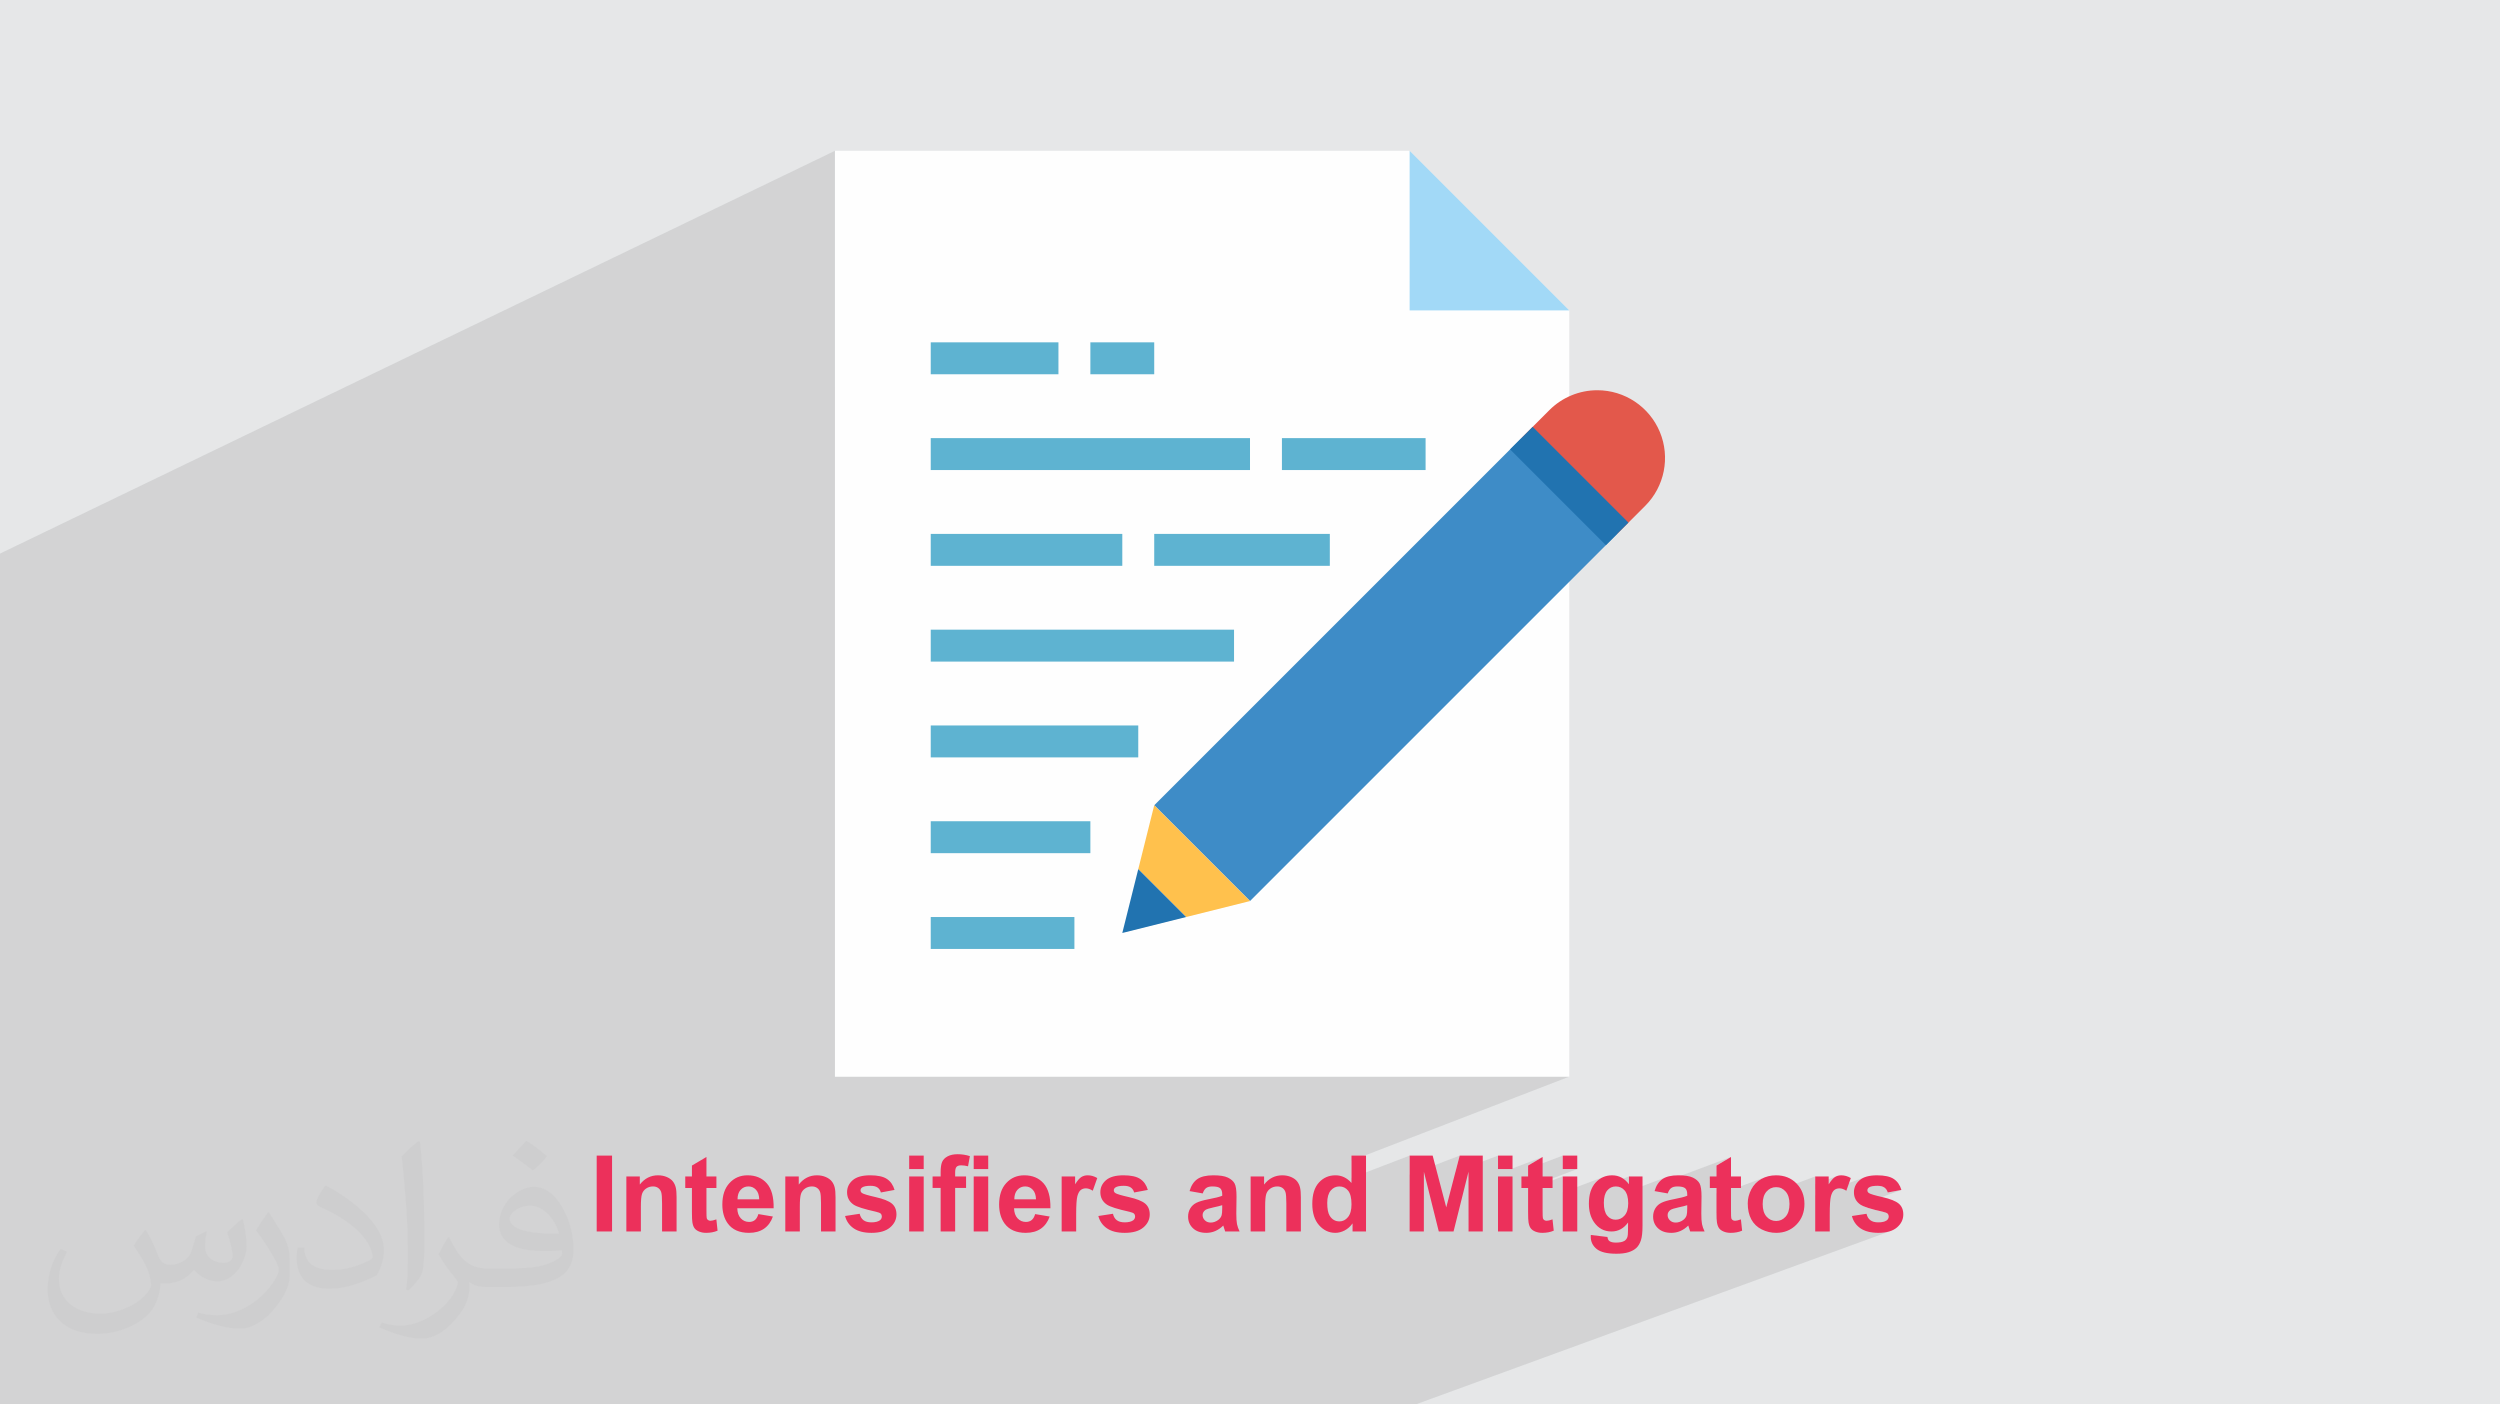 <?xml version="1.0" encoding="UTF-8"?>
<!DOCTYPE svg PUBLIC "-//W3C//DTD SVG 1.0//EN" "http://www.w3.org/TR/2001/REC-SVG-20010904/DTD/svg10.dtd">
<!-- Creator: CorelDRAW -->
<svg xmlns="http://www.w3.org/2000/svg" xml:space="preserve" width="94.192mm" height="52.917mm" version="1.0" style="shape-rendering:geometricPrecision; text-rendering:geometricPrecision; image-rendering:optimizeQuality; fill-rule:evenodd; clip-rule:evenodd"
viewBox="0 0 9404.92 5283.66"
 xmlns:xlink="http://www.w3.org/1999/xlink"
 xmlns:xodm="http://www.corel.com/coreldraw/odm/2003">
 <defs>
  <style type="text/css">
   <![CDATA[
    .fil3 {fill:#FEFEFE;fill-rule:nonzero}
    .fil4 {fill:#A2D9F7;fill-rule:nonzero}
    .fil8 {fill:#2173B0;fill-rule:nonzero}
    .fil7 {fill:#3E8CC7;fill-rule:nonzero}
    .fil5 {fill:#5EB3D1;fill-rule:nonzero}
    .fil6 {fill:#E3584B;fill-rule:nonzero}
    .fil10 {fill:#EC305B;fill-rule:nonzero}
    .fil9 {fill:#FFC14D;fill-rule:nonzero}
    .fil2 {fill:#373435;fill-opacity:0.031}
    .fil1 {fill:#2B2A29;fill-opacity:0.102}
    .fil0 {fill:#E6E7E8}
   ]]>
  </style>
 </defs>
 <g id="Layer_x0020_1">
  <polygon class="fil0" points="-0,0 9404.92,0 9404.92,5283.66 -0,5283.66 "/>
  <polygon class="fil1" points="2705.72,5283.66 2670.67,5283.66 2658.88,5283.66 2655.88,5283.66 2638.28,5283.66 2614.19,5283.66 2589.57,5283.66 2578.1,5283.66 2567.84,5283.66 2539.43,5283.66 2490.87,5283.66 2477.79,5283.66 2475.89,5283.66 2436.02,5283.66 2406.9,5283.66 2372.81,5283.66 2320.11,5283.66 2319.45,5283.66 2308.89,5283.66 2245.77,5283.66 2224.24,5283.66 2220.08,5283.66 2108.92,5283.66 2104.79,5283.66 2063.82,5283.66 2062.53,5283.66 2054.85,5283.66 2053.5,5283.66 2001.86,5283.66 2000.79,5283.66 1996.68,5283.66 1933.46,5283.66 1932.47,5283.66 1932.13,5283.66 1929.74,5283.66 1886.39,5283.66 1880.76,5283.66 1819.28,5283.66 1812.35,5283.66 1766.57,5283.66 1764.71,5283.66 1670.19,5283.66 1649.42,5283.66 1573.09,5283.66 1560.17,5283.66 1533.8,5283.66 1499.19,5283.66 1496.54,5283.66 1481.56,5283.66 1481.43,5283.66 1452.57,5283.66 1446.5,5283.66 1429.38,5283.66 1392.23,5283.66 1384.17,5283.66 1377.83,5283.66 1369.56,5283.66 1348.92,5283.66 1344.4,5283.66 1333.9,5283.66 1316.85,5283.66 1308.04,5283.66 1307.75,5283.66 1264.9,5283.66 1250.12,5283.66 1220.77,5283.66 1219.49,5283.66 1198.07,5283.66 1193.51,5283.66 1106.2,5283.66 1087.12,5283.66 1077.35,5283.66 1063.72,5283.66 1063.7,5283.66 1061.24,5283.66 996.3,5283.66 940.74,5283.66 932.37,5283.66 931.42,5283.66 922.12,5283.66 907.3,5283.66 869.42,5283.66 820.12,5283.66 792.49,5283.66 768.8,5283.66 739.78,5283.66 687.91,5283.66 675.59,5283.66 655.52,5283.66 639.74,5283.66 632.13,5283.66 587.49,5283.66 563.47,5283.66 484.85,5283.66 460.88,5283.66 424.35,5283.66 388.3,5283.66 369.09,5283.66 364.59,5283.66 336.56,5283.66 249.39,5283.66 120.75,5283.66 69.76,5283.66 69.72,5283.66 -0,5283.66 -0,5277.56 -0,5267.29 -0,5229.86 -0,5119.89 -0,5046.18 -0,4922.91 -0,4913.07 -0,4850.28 -0,4850.26 -0,4813.07 -0,4663.19 -0,4616.5 -0,4595.06 -0,4579.38 -0,4553.77 -0,4475.37 -0,4366.76 -0,4290.33 -0,4245.69 -0,4182.52 -0,4162.01 -0,4140.8 -0,4140.79 -0,4119.61 -0,4108 -0,4091.78 -0,4091.77 -0,4088.23 -0,4071.36 -0,4000.97 -0,3982.6 -0,3921.3 -0,3912.01 -0,3873.04 -0,3847.7 -0,3787.35 -0,3786.52 -0,3739.23 -0,3578.31 -0,3374.85 -0,3265.57 -0,3244.63 -0,3225.22 -0,3165.51 -0,3115.1 -0,3013.07 -0,2910.94 -0,2082.58 3141.09,567.24 3141.09,1454.91 3501.41,1287.88 3740.52,1287.88 5302.99,567.24 5903.52,1167.77 4702.47,1700.55 4702.47,1701.46 4822.57,1648.19 5363.05,1648.19 5363.05,1727.19 5911.54,1487.44 5900.17,1492.48 5889.06,1498.07 5878.22,1504.2 5867.68,1510.86 5857.45,1518.05 5847.56,1525.76 5838.02,1533.98 5828.87,1542.69 5821.76,1549.8 6009.02,1468.04 6009.03,1468.04 5821.75,1549.81 5765.86,1605.71 5723.37,1648.19 6083.68,2008.51 6024.11,2033.83 6041.22,2050.95 4788.7,2582.86 4342.18,3029.38 4702.49,3389.7 4702.45,3389.71 4702.47,3389.73 3141.09,4028.04 3141.09,4050.32 5903.52,4050.32 5084.26,4366.29 5084.26,4431.35 5302.98,4347.29 5302.98,4419.39 5491.29,4347.29 5475.41,4408.39 5635.45,4347.29 5635.45,4397.91 5683.76,4397.91 5803.21,4352.47 5748.61,4384.76 5748.61,4396.81 5878.96,4347.29 5878.96,4397.91 5933.58,4397.91 5745.02,4469.27 5748.61,4469.27 5748.61,4475.13 5878.96,4425.82 5878.96,4485.45 6030.51,4428.3 6022.91,4432.16 6015.69,4436.87 6008.86,4442.44 6002.41,4448.87 5996.54,4456.11 5991.46,4464.11 5987.16,4472.88 5984.59,4479.82 6128.04,4425.82 6128.04,4455.12 6096.54,4466.96 6097.1,4467.18 6101.16,4469.36 6105.01,4472.04 6108.63,4475.19 6112.04,4478.84 6115.14,4482.98 6116.46,4485.28 6271.42,4427.12 6264.76,4429.62 6258.71,4432.58 6253.29,4435.98 6248.37,4439.87 6243.83,4444.24 6239.65,4449.11 6235.86,4454.48 6234.71,4456.44 6511.94,4352.47 6457.33,4384.76 6457.33,4425.82 6432.22,4435.22 6432.22,4469.27 6457.33,4469.27 6457.33,4489.62 6511.94,4469.27 6531.06,4469.27 6639.09,4429.02 6632.67,4431.76 6626.43,4434.92 6620.45,4438.47 6614.82,4442.39 6609.53,4446.7 6604.6,4451.38 6600.02,4456.43 6595.77,4461.88 6591.89,4467.71 6588.36,4473.92 6585.2,4480.33 6582.47,4486.79 6580.17,4493.31 6578.28,4499.88 6577.96,4501.33 6666.61,4468.39 6671.43,4467.1 6676.46,4466.34 6681.7,4466.08 6686.93,4466.34 6691.95,4467.1 6696.74,4468.39 6701.33,4470.17 6704.63,4471.92 6828.8,4425.82 6828.8,4454.48 6911.2,4423.93 6908.36,4425.04 6905.62,4426.36 6902.96,4427.88 6900.3,4429.72 6897.56,4432.02 6894.74,4434.76 6891.85,4437.95 6888.86,4441.59 6885.8,4445.67 6882.66,4450.2 6879.43,4455.19 6828.8,4473.94 6828.8,4497.4 7014.84,4428.6 7007.71,4431.75 7001.31,4435.47 6995.64,4439.77 6990.66,4444.48 6986.34,4449.47 6982.69,4454.73 6979.69,4460.26 6977.37,4466.06 6975.7,4472.12 6974.7,4478.47 6974.37,4485.08 6974.48,4487.27 7036.75,4464.29 7040.06,4463.25 7043.77,4462.4 7047.85,4461.75 7052.32,4461.28 7057.18,4460.99 7062.41,4460.9 7066.59,4461 7070.54,4461.3 7074.22,4461.8 7077.65,4462.5 7080.85,4463.4 7083.79,4464.51 7086.47,4465.82 7088.92,4467.34 7091.14,4469.04 7093.19,4470.94 7095.05,4473.01 7096.73,4475.25 7098.21,4477.68 7099.52,4480.29 7100.63,4483.06 7101.55,4486.02 7152.97,4476.44 7000.41,4532.57 7004.16,4534.77 7010.86,4537.91 7019.08,4541.14 7028.82,4544.43 7040.07,4547.81 7052.84,4551.27 7067.13,4554.81 7082.95,4558.44 7086.32,4559.27 7089.4,4560.13 7092.15,4561 7094.6,4561.91 7096.73,4562.83 7098.53,4563.76 7100.03,4564.71 7101.21,4565.68 7102.13,4566.74 7102.92,4567.85 7103.6,4569.05 7104.14,4570.3 7104.57,4571.63 7104.88,4573.01 7105.07,4574.46 7105.13,4575.97 7105.02,4578.21 7104.68,4580.34 7104.12,4582.34 7103.34,4584.24 7102.33,4586.02 7101.1,4587.68 7099.64,4589.23 7097.96,4590.66 7095.11,4592.48 7091.93,4594.06 7088.43,4595.4 7006.58,4625.36 7012.48,4628.28 7020.03,4631.22 7028.13,4633.62 7036.78,4635.49 7045.97,4636.83 7055.71,4637.63 7066,4637.9 7077.31,4637.58 7087.89,4636.62 7097.75,4635.01 7106.91,4632.78 7115.35,4629.89 5324.95,5283.66 5208.06,5283.66 5108.6,5283.66 5055.89,5283.66 5036.16,5283.66 4958.79,5283.66 4947.88,5283.66 4934.48,5283.66 4819.2,5283.66 4816.06,5283.66 4783.03,5283.66 4768.31,5283.66 4714.35,5283.66 4702.79,5283.66 4654.25,5283.66 4642.08,5283.66 4601.94,5283.66 4591.85,5283.66 4581.64,5283.66 4562,5283.66 4536.95,5283.66 4518.07,5283.66 4472.6,5283.66 4469.94,5283.66 4456.67,5283.66 4362.78,5283.66 4345.21,5283.66 4335.13,5283.66 4329.54,5283.66 4326.92,5283.66 4318.82,5283.66 4289.12,5283.66 4275.19,5283.66 4274.69,5283.66 4250.66,5283.66 4244.05,5283.66 4243.91,5283.66 4224.61,5283.66 4217.52,5283.66 4191.96,5283.66 4163.53,5283.66 4151.19,5283.66 4139.56,5283.66 4139.26,5283.66 4109.16,5283.66 4099.11,5283.66 4081.4,5283.66 4058.97,5283.66 4028.98,5283.66 3989.38,5283.66 3956.97,5283.66 3923.63,5283.66 3904.26,5283.66 3889.5,5283.66 3849.24,5283.66 3848.87,5283.66 3797.32,5283.66 3762.42,5283.66 3742.82,5283.66 3689.22,5283.66 3684.77,5283.66 3648.93,5283.66 3634.97,5283.66 3611.51,5283.66 3596.68,5283.66 3593.26,5283.66 3583.42,5283.66 3572.65,5283.66 3541.21,5283.66 3487.1,5283.66 3485.43,5283.66 3463.12,5283.66 3425.05,5283.66 3414.22,5283.66 3384.02,5283.66 3379.09,5283.66 3376.2,5283.66 3361.19,5283.66 3355.17,5283.66 3339.36,5283.66 3309.14,5283.66 3299.26,5283.66 3239.96,5283.66 3228.56,5283.66 3188.51,5283.66 3182.77,5283.66 3135.82,5283.66 3068.54,5283.66 3058.88,5283.66 3045.75,5283.66 3006.17,5283.66 2966.1,5283.66 2913.81,5283.66 2913.77,5283.66 2894.96,5283.66 2873.85,5283.66 2866.77,5283.66 2850.81,5283.66 2785.03,5283.66 2768.75,5283.66 "/>
  <path class="fil2" d="M548.54 4627.69c17.95,27.21 29.6,53.36 40.96,82.43 8.45,16.91 12.93,48.09 52.57,48.09 11.61,0 28.28,-3.42 43.06,-11.61 16.63,-8.73 29.32,-21.94 35.94,-42l15.85 -53.36 38.57 -19.02 2.64 2.64c-5.27,20.09 -6.59,39.36 -6.59,54.43 0,44.63 38.57,61.56 69.22,61.56 17.95,0 34.09,-8.73 34.09,-25.11 0,-21.13 -8.98,-57.06 -20.62,-89.29 17.95,-17.95 35.94,-35.94 56.53,-50.47l3.17 1.6c8.98,38.04 14,75.56 14,100.66 0,24.57 -10.83,51.79 -19.81,69.49 -18.49,34.87 -51.25,62.62 -90.87,62.62 -30.1,0 -63.65,-15.07 -86.66,-43.06l-1.32 0c-21.66,26.96 -55.22,51.25 -108.86,51.25l-16.63 0c-2.64,35.41 -10.29,60.49 -21.94,82.95 -31.95,62.34 -126.81,106.47 -216.1,106.47 -124.17,0 -186.51,-71.59 -186.51,-166.96 0,-58.91 19.27,-113.6 48.88,-152.42l24.29 10.04c-18.49,35.41 -30.91,68.68 -30.91,101.45 0,89.29 72.66,131.83 156.4,131.83 77.68,0 173.83,-49.41 191.28,-106.72 -6.59,-62.62 -30.1,-91.93 -66.04,-148.99 10.83,-19.02 24.83,-38.04 42.28,-58.38l3.17 0 0 0 0 0 -0.02 -0.09zm1432.13 -336.04c26.15,16.39 51.79,35.66 76.87,57.85 -14,19.81 -31.45,37.79 -53.11,53.64 -25.11,-20.34 -50.19,-37.79 -75.84,-56.27 17.42,-19.55 34.62,-38.29 52.04,-55.22l0 0 0 0 0 0 0 0 0 0 0.03 0zm13.47 244.11c-42.28,0 -76.87,27.75 -76.87,48.34 0,44.13 84.53,57.85 185.72,57.31 -12.68,-51.79 -57.06,-105.68 -108.86,-105.68l0.01 0.03zm-94.86 236.19c54.96,0 103.04,-1.6 139.74,-10.83 40.96,-10.29 75.56,-30.91 75.56,-45.17 0,-3.7 0,-8.19 -1.32,-11.89 -22.98,2.11 -49.41,2.11 -72.38,2.11 -74.49,0 -131.55,-16.91 -154.02,-58.66 -5.55,-11.61 -9.51,-24.57 -9.51,-39.36 0,-40.43 17.42,-79.79 48.09,-107 25.61,-22.45 53.89,-36.44 82.67,-36.44 52.04,0 93.51,41.75 122.57,107.54 15.85,35.94 26.68,77.4 26.68,129.72 0,34.87 -9.51,64.19 -31.17,85.85 -40.43,39.11 -114.92,53.89 -229.04,53.89l-51.79 0 0 0 -13.47 0c-28.28,0 -48.62,-5.02 -64.72,-17.42l-2.64 0c0.79,6.59 1.32,12.93 1.32,19.02 0,25.61 -8.45,58.38 -25.61,84.53 -50.72,75.3 -105.68,108.04 -153.24,108.04 -48.09,0 -107,-18.49 -160.11,-42.54l9.51 -18.49c17.17,7.13 40.96,11.89 73.7,11.89 85.85,0 198.66,-82.43 212.66,-163 -3.17,-6.59 -8.98,-15.32 -17.17,-24.57 -25.11,-29.85 -40.96,-54.68 -55.75,-80.83 12.68,-25.11 24.29,-45.17 35.13,-63.4l4.49 -0.53c36.72,74.77 69.99,117.55 144.23,117.55l11.61 0 0 0 53.89 0 0 0 0 0 0 0 0 0 0 0 0.09 0.01zm-371.98 79c6.34,-34.34 6.87,-72.91 6.87,-108.86l0 -53.36c0,-99.6 -12.68,-244.36 -22.98,-338.68 17.95,-19.27 43.06,-42 62.87,-57.31l5.81 1.6c13.47,118.62 16.63,256 16.63,383.06 0,33.3 -1.32,65.79 -4.49,89.55 -1.85,30.1 -19.27,52.83 -56.53,87.7l-8.19 -3.7zm-382.8 -157.19c1.85,46.77 24.83,83.49 105.15,83.49 49.93,0 92.19,-12.93 138.96,-35.13 8.45,-3.7 12.93,-8.73 12.93,-12.93 0,-29.32 -22.45,-68.15 -60.23,-103.55 -36.72,-33.3 -85.34,-62.62 -130.76,-82.18 -15.6,-6.59 -20.62,-13.47 -20.62,-20.09 0,-13.47 17.95,-41.75 32.77,-62.09l5.02 -0.53c52.04,27.21 110.17,67.64 153.24,112.53 39.11,41.47 63.4,83.49 63.4,129.19 0,33.81 -10.29,65.51 -26.96,95.11 -57.06,28.79 -117.83,50.72 -178.06,50.72 -73.17,0 -123.1,-34.34 -123.1,-114.92 0,-8.73 0,-22.19 3.17,-39.64l25.11 0 0 0 0 0 0 0 0 0 0 0 -0.02 0zm-132.37 -132.9l45.45 73.45c16.63,27.21 32.23,56.81 32.23,103.55l0 59.7c0,48.34 -30.91,100.13 -80.83,151.38 -39.11,34.62 -73.7,49.41 -105.68,49.41 -47.55,0 -101.98,-14.79 -164.85,-41.75l7.13 -18.49c19.81,5.27 42.79,9.77 71.06,9.77 90.36,-0.53 182.8,-66.57 225.08,-147.15 5.02,-9.26 6.87,-17.95 6.87,-24.04 0,-9.26 -5.02,-19.55 -8.98,-28.79 -22.98,-43.31 -48.62,-82.95 -76.87,-119.68 14.79,-23.25 29.6,-45.7 45.7,-67.9l3.7 0.53 0 0 0 0 0 0 0 0 0 0 -0.02 0.01z"/>
  <g id="_2033935267920">
   <g>
    <path class="fil3" d="M5903.52 4050.32l-2762.43 0 0 -3483.08 2161.9 0 600.53 600.53 0 2882.55zm0 0z"/>
    <path class="fil4" d="M5302.99 1167.77l0 -600.53 600.53 600.53 -600.53 0zm0 0z"/>
    <path class="fil5" d="M3501.41 2729.15l780.69 0 0 120.11 -780.69 0 0 -120.11zm0 0z"/>
    <path class="fil5" d="M3501.41 3449.79l540.47 0 0 120.1 -540.47 0 0 -120.1zm0 0z"/>
    <path class="fil5" d="M3501.41 3089.46l600.53 0 0 120.11 -600.53 0 0 -120.11zm0 0z"/>
    <path class="fil5" d="M3501.41 2008.51l720.64 0 0 120.11 -720.64 0 0 -120.11zm0 0z"/>
    <path class="fil5" d="M4342.15 2008.51l660.59 0 0 120.11 -660.59 0 0 -120.11zm0 0z"/>
    <path class="fil5" d="M3501.41 2368.83l1141 0 0 120.1 -1141 0.01 0 -120.11zm0 0z"/>
    <path class="fil5" d="M3501.41 1648.19l1201.06 0 0 120.11 -1201.06 0 0 -120.11zm0 0z"/>
    <path class="fil5" d="M4822.57 1648.19l540.48 0 0 120.11 -540.48 0 0 -120.11zm0 0z"/>
    <path class="fil5" d="M3501.41 1287.88l480.42 0 0 120.1 -480.42 0.01 0 -120.11zm0 0z"/>
    <path class="fil5" d="M4101.94 1287.88l240.21 0 0 120.1 -240.21 0.01 0 -120.11zm0 0z"/>
    <path class="fil6" d="M6009.03 1468.04c-67.57,0 -132.37,26.86 -180.17,74.66l-105.5 105.5 360.31 360.31 105.51 -105.5c72.86,-72.9 94.65,-182.47 55.24,-277.68 -39.44,-95.19 -132.33,-157.29 -235.4,-157.29l0.01 0zm0 0z"/>
    <path class="fil7" d="M4342.18 3029.38l1381.22 -1381.22 360.31 360.31 -1381.22 1381.22 -360.31 -360.31zm0 0z"/>
    <path class="fil8" d="M5680.91 1690.63l84.95 -84.92 360.28 360.28 -84.92 84.95 -360.31 -360.31zm0 0z"/>
    <path class="fil9" d="M4702.47 3389.73l-360.32 -360.31 -60.05 240.22 180.16 180.16 240.22 -60.06zm0 0z"/>
    <path class="fil8" d="M4462.25 3449.79l-180.16 -180.17 -60.05 240.22 240.21 -60.05zm0 0z"/>
   </g>
   <path class="fil10" d="M2244.76 4632.72l0 -285.43 57.8 0 0 285.43 -57.8 0zm300.51 0l-54.61 0 0 -105.44c0,-22.33 -1.2,-36.74 -3.52,-43.25 -2.39,-6.58 -6.18,-11.63 -11.49,-15.28 -5.31,-3.66 -11.69,-5.45 -19.14,-5.45 -9.57,0 -18.13,2.59 -25.7,7.77 -7.65,5.19 -12.83,12.1 -15.62,20.6 -2.86,8.58 -4.25,24.38 -4.25,47.5l0 93.56 -54.62 0 0 -206.9 50.63 0 0 30.36c18.13,-23.19 40.93,-34.76 68.5,-34.76 12.09,0 23.18,2.2 33.22,6.51 10.09,4.39 17.67,9.91 22.79,16.61 5.19,6.78 8.77,14.42 10.76,23 2.06,8.57 3.06,20.79 3.06,36.73l0 128.44zm149.83 -206.9l0 43.45 -37.47 0 0 83.78c0,17 0.33,26.91 1.06,29.7 0.74,2.8 2.33,5.11 4.91,6.98 2.53,1.8 5.59,2.73 9.25,2.73 5.11,0 12.42,-1.74 22.06,-5.25l4.58 42.52c-12.69,5.45 -27.04,8.18 -43.12,8.18 -9.84,0 -18.67,-1.66 -26.57,-4.98 -7.91,-3.32 -13.69,-7.64 -17.34,-12.89 -3.72,-5.31 -6.25,-12.43 -7.71,-21.47 -1.13,-6.37 -1.73,-19.26 -1.73,-38.73l0 -90.55 -25.11 0 0 -43.45 25.11 0 0 -41.06 54.62 -32.29 0 73.35 37.47 0zm157.86 141.52l54.61 9.18c-6.97,20 -18.06,35.21 -33.15,45.71 -15.15,10.42 -34.08,15.68 -56.74,15.68 -35.94,0 -62.59,-11.76 -79.79,-35.29 -13.62,-18.86 -20.47,-42.65 -20.47,-71.42 0,-34.28 8.97,-61.19 26.85,-80.59 17.87,-19.47 40.53,-29.18 67.91,-29.18 30.69,0 54.94,10.17 72.75,30.5 17.73,20.33 26.24,51.49 25.44,93.48l-136.73 0c0.4,16.22 4.78,28.84 13.22,37.87 8.37,9.04 18.87,13.56 31.36,13.56 8.57,0 15.75,-2.33 21.53,-6.98 5.85,-4.65 10.23,-12.16 13.22,-22.53zm3.19 -55.41c-0.4,-15.89 -4.45,-27.98 -12.22,-36.22 -7.78,-8.31 -17.21,-12.42 -28.37,-12.42 -11.89,0 -21.73,4.38 -29.51,13.08 -7.78,8.71 -11.56,20.6 -11.42,35.56l81.52 0zm287.1 120.79l-54.61 0 0 -105.44c0,-22.33 -1.2,-36.74 -3.52,-43.25 -2.39,-6.58 -6.18,-11.63 -11.49,-15.28 -5.31,-3.66 -11.7,-5.45 -19.14,-5.45 -9.57,0 -18.13,2.59 -25.71,7.77 -7.64,5.19 -12.82,12.1 -15.62,20.6 -2.86,8.58 -4.24,24.38 -4.24,47.5l0 93.56 -54.62 0 0 -206.9 50.63 0 0 30.36c18.13,-23.19 40.93,-34.76 68.5,-34.76 12.09,0 23.18,2.2 33.22,6.51 10.09,4.39 17.67,9.91 22.79,16.61 5.19,6.78 8.77,14.42 10.76,23 2.06,8.57 3.06,20.79 3.06,36.73l0 128.44zm35.82 -58.2l55.01 -8.38c2.34,10.56 7.05,18.61 14.23,24.05 7.11,5.51 17.14,8.25 29.96,8.25 14.15,0 24.77,-2.6 31.95,-7.78 4.78,-3.65 7.18,-8.58 7.18,-14.69 0,-4.11 -1.33,-7.57 -3.92,-10.29 -2.72,-2.59 -8.84,-5.05 -18.27,-7.24 -44.18,-9.78 -72.15,-18.67 -83.98,-26.72 -16.41,-11.22 -24.58,-26.77 -24.58,-46.64 0,-18 7.11,-33.09 21.27,-45.31 14.15,-12.22 36.08,-18.34 65.77,-18.34 28.31,0 49.37,4.65 63.12,13.9 13.75,9.3 23.25,22.99 28.43,41.12l-51.41 9.58c-2.2,-8.11 -6.45,-14.36 -12.63,-18.68 -6.18,-4.31 -15.02,-6.44 -26.51,-6.44 -14.48,0 -24.84,2 -31.16,6.05 -4.18,2.86 -6.24,6.58 -6.24,11.09 0,3.92 1.79,7.24 5.45,9.96 4.98,3.65 22.06,8.77 51.28,15.42 29.25,6.64 49.63,14.75 61.2,24.38 11.5,9.71 17.2,23.32 17.2,40.73 0,18.94 -7.9,35.28 -23.78,48.91 -15.82,13.61 -39.27,20.46 -70.35,20.46 -28.18,0 -50.5,-5.71 -66.98,-17.07 -16.41,-11.36 -27.17,-26.77 -32.22,-46.31zm241.24 -176.6l0 -50.62 54.62 0 0 50.62 -54.62 0zm0 234.8l0 -206.9 54.62 0 0 206.9 -54.62 0zm88.04 -206.9l30.29 0 0 -15.62c0,-17.4 1.87,-30.42 5.58,-39 3.72,-8.64 10.57,-15.62 20.54,-21 10.02,-5.38 22.66,-8.11 37.93,-8.11 15.62,0 30.96,2.4 45.98,7.18l-6.98 38.27c-8.9,-2.4 -17.47,-3.58 -25.71,-3.58 -8.11,0 -13.89,1.86 -17.41,5.57 -3.51,3.72 -5.31,10.9 -5.31,21.53l0 14.76 41.07 0 0 43.04 -41.07 0 0 163.85 -54.62 0 0 -163.85 -30.29 0 0 -43.04zm154.68 -27.91l0 -50.62 54.62 0 0 50.62 -54.62 0zm0 234.8l0 -206.9 54.62 0 0 206.9 -54.62 0zm231.15 -65.38l54.61 9.18c-6.97,20 -18.06,35.21 -33.15,45.71 -15.15,10.42 -34.08,15.68 -56.74,15.68 -35.94,0 -62.59,-11.76 -79.79,-35.29 -13.62,-18.86 -20.47,-42.65 -20.47,-71.42 0,-34.28 8.97,-61.19 26.85,-80.59 17.87,-19.47 40.52,-29.18 67.91,-29.18 30.68,0 54.94,10.17 72.75,30.5 17.73,20.33 26.24,51.49 25.44,93.48l-136.73 0c0.4,16.22 4.78,28.84 13.22,37.87 8.37,9.04 18.86,13.56 31.35,13.56 8.58,0 15.76,-2.33 21.54,-6.98 5.85,-4.65 10.23,-12.16 13.22,-22.53zm3.19 -55.41c-0.4,-15.89 -4.45,-27.98 -12.22,-36.22 -7.78,-8.31 -17.21,-12.42 -28.37,-12.42 -11.89,0 -21.73,4.38 -29.51,13.08 -7.78,8.71 -11.56,20.6 -11.42,35.56l81.52 0zm151.16 120.79l-54.62 0 0 -206.9 50.63 0 0 29.37c8.7,-13.88 16.54,-22.99 23.51,-27.31 6.98,-4.32 14.89,-6.45 23.72,-6.45 12.49,0 24.51,3.46 36.08,10.3l-16.94 47.71c-9.24,-5.98 -17.81,-8.98 -25.71,-8.98 -7.71,0 -14.22,2.13 -19.54,6.32 -5.31,4.24 -9.5,11.82 -12.55,22.86 -3.06,11.03 -4.58,34.15 -4.58,69.3l0 63.78zm83.38 -58.2l55.01 -8.38c2.34,10.56 7.05,18.61 14.22,24.05 7.12,5.51 17.15,8.25 29.97,8.25 14.14,0 24.77,-2.6 31.95,-7.78 4.78,-3.65 7.17,-8.58 7.17,-14.69 0,-4.11 -1.32,-7.57 -3.91,-10.29 -2.72,-2.59 -8.84,-5.05 -18.27,-7.24 -44.18,-9.78 -72.16,-18.67 -83.98,-26.72 -16.41,-11.22 -24.58,-26.77 -24.58,-46.64 0,-18 7.11,-33.09 21.27,-45.31 14.15,-12.22 36.08,-18.34 65.77,-18.34 28.31,0 49.37,4.65 63.11,13.9 13.76,9.3 23.26,22.99 28.44,41.12l-51.41 9.58c-2.2,-8.11 -6.45,-14.36 -12.63,-18.68 -6.18,-4.31 -15.02,-6.44 -26.51,-6.44 -14.49,0 -24.84,2 -31.16,6.05 -4.18,2.86 -6.24,6.58 -6.24,11.09 0,3.92 1.79,7.24 5.44,9.96 4.98,3.65 22.07,8.77 51.29,15.42 29.25,6.64 49.63,14.75 61.2,24.38 11.49,9.71 17.2,23.32 17.2,40.73 0,18.94 -7.9,35.28 -23.78,48.91 -15.82,13.61 -39.27,20.46 -70.35,20.46 -28.18,0 -50.5,-5.71 -66.98,-17.07 -16.42,-11.36 -27.17,-26.77 -32.22,-46.31zm392.67 -84.91l-49.44 -8.78c5.58,-20.19 15.23,-35.14 28.84,-44.84 13.62,-9.7 33.89,-14.56 60.74,-14.56 24.38,0 42.58,2.87 54.54,8.65 11.89,5.78 20.33,13.09 25.18,21.99 4.85,8.91 7.31,25.18 7.31,48.97l-0.79 63.78c0,18.14 0.86,31.56 2.58,40.2 1.74,8.64 4.99,17.87 9.78,27.71l-54.22 0c-1.4,-3.59 -3.19,-8.91 -5.25,-15.95 -0.86,-3.26 -1.53,-5.38 -1.92,-6.38 -9.31,9.17 -19.27,16.02 -29.9,20.6 -10.63,4.58 -21.93,6.91 -33.95,6.91 -21.2,0 -37.94,-5.78 -50.16,-17.34 -12.22,-11.49 -18.34,-26.11 -18.34,-43.78 0,-11.63 2.8,-22.06 8.38,-31.22 5.58,-9.11 13.36,-16.15 23.44,-21 10.03,-4.84 24.52,-9.11 43.45,-12.76 25.52,-4.78 43.26,-9.3 53.09,-13.42l0 -5.51c0,-10.62 -2.59,-18.2 -7.77,-22.79 -5.25,-4.52 -15.09,-6.78 -29.5,-6.78 -9.78,0 -17.35,1.93 -22.8,5.84 -5.52,3.85 -9.91,10.69 -13.29,20.47zm73.35 44.24c-6.97,2.33 -18.07,5.12 -33.28,8.38 -15.16,3.26 -25.12,6.44 -29.77,9.5 -7.1,5.12 -10.69,11.49 -10.69,19.27 0,7.71 2.86,14.29 8.58,19.87 5.71,5.58 12.95,8.37 21.79,8.37 9.84,0 19.27,-3.26 28.24,-9.7 6.58,-4.98 10.96,-10.96 13.02,-18.14 1.4,-4.65 2.13,-13.55 2.13,-26.64l0 -10.9zm295.86 98.87l-54.61 0 0 -105.44c0,-22.33 -1.2,-36.74 -3.52,-43.25 -2.39,-6.58 -6.18,-11.63 -11.49,-15.28 -5.31,-3.66 -11.69,-5.45 -19.14,-5.45 -9.57,0 -18.13,2.59 -25.7,7.77 -7.65,5.19 -12.83,12.1 -15.62,20.6 -2.86,8.58 -4.25,24.38 -4.25,47.5l0 93.56 -54.62 0 0 -206.9 50.63 0 0 30.36c18.13,-23.19 40.93,-34.76 68.5,-34.76 12.09,0 23.18,2.2 33.22,6.51 10.09,4.39 17.67,9.91 22.79,16.61 5.19,6.78 8.77,14.42 10.76,23 2.06,8.57 3.06,20.79 3.06,36.73l0 128.44zm245.11 0l-50.62 0 0 -30.36c-8.44,11.82 -18.47,20.66 -29.97,26.64 -11.49,5.92 -23.12,8.91 -34.82,8.91 -23.85,0 -44.24,-9.57 -61.26,-28.78 -16.94,-19.19 -25.44,-45.91 -25.44,-80.26 0,-35.08 8.24,-61.79 24.78,-80.05 16.53,-18.28 37.4,-27.39 62.66,-27.39 23.12,0 43.18,9.64 60.06,28.85l0 -102.98 54.62 0 0 285.43zm-145.9 -107.44c0,22.13 3.05,38.14 9.1,48.04 8.84,14.35 21.13,21.53 36.93,21.53 12.56,0 23.26,-5.38 32.03,-16.15 8.84,-10.76 13.22,-26.77 13.22,-48.17 0,-23.85 -4.25,-41 -12.82,-51.49 -8.58,-10.5 -19.47,-15.75 -32.82,-15.75 -12.96,0 -23.78,5.18 -32.56,15.55 -8.7,10.36 -13.08,25.85 -13.08,46.44zm310 107.44l0 -285.43 86.58 0 51.15 194.67 50.57 -194.67 86.77 0 0 285.43 -53.42 0 -0.2 -224.71 -56.27 224.71 -55.55 0 -56.01 -224.71 -0.21 224.71 -53.42 0zm332.47 -234.8l0 -50.62 54.62 0 0 50.62 -54.62 0zm0 234.8l0 -206.9 54.62 0 0 206.9 -54.62 0zm205.24 -206.9l0 43.45 -37.47 0 0 83.78c0,17 0.34,26.91 1.07,29.7 0.73,2.8 2.32,5.11 4.91,6.98 2.53,1.8 5.58,2.73 9.24,2.73 5.11,0 12.43,-1.74 22.07,-5.25l4.57 42.52c-12.68,5.45 -27.03,8.18 -43.11,8.18 -9.84,0 -18.67,-1.66 -26.58,-4.98 -7.9,-3.32 -13.69,-7.64 -17.33,-12.89 -3.72,-5.31 -6.25,-12.43 -7.72,-21.47 -1.13,-6.37 -1.72,-19.26 -1.72,-38.73l0 -90.55 -25.12 0 0 -43.45 25.12 0 0 -41.06 54.61 -32.29 0 73.35 37.47 0zm38.27 -27.91l0 -50.62 54.62 0 0 50.62 -54.62 0zm0 234.8l0 -206.9 54.62 0 0 206.9 -54.62 0zm105.58 13.16l62.59 7.57c1.06,7.38 3.44,12.43 7.17,15.22 5.26,3.91 13.43,5.91 24.59,5.91 14.28,0 24.98,-2.13 32.15,-6.44 4.78,-2.86 8.44,-7.45 10.89,-13.82 1.67,-4.52 2.53,-12.96 2.53,-25.12l0.27 -30.22c-16.48,22.53 -37.21,33.75 -62.19,33.75 -27.78,0 -49.83,-11.76 -66.05,-35.21 -12.76,-18.54 -19.13,-41.67 -19.13,-69.25 0,-34.68 8.37,-61.12 25.05,-79.39 16.67,-18.27 37.47,-27.45 62.32,-27.45 25.58,0 46.71,11.23 63.31,33.69l0 -29.3 51.03 0 0 185.5c0,24.38 -2,42.66 -6.05,54.68 -3.98,12.1 -9.64,21.53 -16.93,28.44 -7.24,6.85 -16.94,12.3 -29.11,16.16 -12.15,3.91 -27.51,5.84 -46.04,5.84 -35.09,0 -59.93,-6.05 -74.62,-18.07 -14.68,-12.09 -22,-27.31 -22,-45.84 0,-1.8 0.07,-4.05 0.21,-6.64zm49.04 -120.8c0,21.93 4.24,37.94 12.68,48.11 8.51,10.16 19,15.28 31.43,15.28 13.29,0 24.58,-5.25 33.75,-15.68 9.24,-10.43 13.82,-25.85 13.82,-46.31 0,-21.4 -4.38,-37.27 -13.22,-47.64 -8.77,-10.36 -19.94,-15.55 -33.42,-15.55 -13.09,0 -23.85,5.11 -32.36,15.28 -8.44,10.17 -12.68,25.65 -12.68,46.51zm240.32 -35.48l-49.44 -8.78c5.58,-20.19 15.22,-35.14 28.84,-44.84 13.62,-9.7 33.88,-14.56 60.73,-14.56 24.38,0 42.59,2.87 54.55,8.65 11.88,5.78 20.32,13.09 25.18,21.99 4.84,8.91 7.3,25.18 7.3,48.97l-0.79 63.78c0,18.14 0.86,31.56 2.59,40.2 1.73,8.64 4.99,17.87 9.77,27.71l-54.21 0c-1.4,-3.59 -3.2,-8.91 -5.25,-15.95 -0.86,-3.26 -1.53,-5.38 -1.93,-6.38 -9.3,9.17 -19.26,16.02 -29.89,20.6 -10.63,4.58 -21.93,6.91 -33.96,6.91 -21.2,0 -37.93,-5.78 -50.16,-17.34 -12.22,-11.49 -18.33,-26.11 -18.33,-43.78 0,-11.63 2.8,-22.06 8.37,-31.22 5.58,-9.11 13.36,-16.15 23.45,-21 10.03,-4.84 24.51,-9.11 43.45,-12.76 25.51,-4.78 43.25,-9.3 53.09,-13.42l0 -5.51c0,-10.62 -2.6,-18.2 -7.78,-22.79 -5.25,-4.52 -15.08,-6.78 -29.5,-6.78 -9.78,0 -17.34,1.93 -22.8,5.84 -5.51,3.85 -9.9,10.69 -13.28,20.47zm73.35 44.24c-6.98,2.33 -18.07,5.12 -33.29,8.38 -15.15,3.26 -25.11,6.44 -29.76,9.5 -7.11,5.12 -10.69,11.49 -10.69,19.27 0,7.71 2.86,14.29 8.57,19.87 5.71,5.58 12.96,8.37 21.8,8.37 9.83,0 19.26,-3.26 28.23,-9.7 6.58,-4.98 10.96,-10.96 13.03,-18.14 1.39,-4.65 2.13,-13.55 2.13,-26.64l0 -10.9zm202.17 -108.03l0 43.45 -37.47 0 0 83.78c0,17 0.34,26.91 1.07,29.7 0.74,2.8 2.33,5.11 4.91,6.98 2.53,1.8 5.58,2.73 9.25,2.73 5.1,0 12.42,-1.74 22.06,-5.25l4.58 42.52c-12.69,5.45 -27.04,8.18 -43.12,8.18 -9.84,0 -18.67,-1.66 -26.57,-4.98 -7.91,-3.32 -13.7,-7.64 -17.34,-12.89 -3.72,-5.31 -6.25,-12.43 -7.71,-21.47 -1.14,-6.37 -1.73,-19.26 -1.73,-38.73l0 -90.55 -25.11 0 0 -43.45 25.11 0 0 -41.06 54.61 -32.29 0 73.35 37.47 0zm25.52 100.92c0,-18.2 4.45,-35.81 13.42,-52.82 8.97,-17.07 21.66,-30.03 38.07,-39 16.41,-8.97 34.68,-13.49 54.95,-13.49 31.29,0 56.87,10.17 76.87,30.5 20,20.39 29.96,46.04 29.96,77.14 0,31.35 -10.1,57.33 -30.23,77.93 -20.2,20.59 -45.57,30.89 -76.2,30.89 -18.94,0 -37.01,-4.32 -54.22,-12.89 -17.14,-8.57 -30.23,-21.13 -39.2,-37.74 -8.97,-16.54 -13.42,-36.73 -13.42,-60.53zm56.2 2.94c0,20.52 4.85,36.28 14.55,47.17 9.78,10.96 21.74,16.41 36.02,16.41 14.22,0 26.18,-5.44 35.81,-16.41 9.65,-10.89 14.49,-26.78 14.49,-47.58 0,-20.26 -4.84,-35.88 -14.49,-46.77 -9.63,-10.96 -21.59,-16.42 -35.81,-16.42 -14.28,0 -26.24,5.45 -36.02,16.42 -9.7,10.89 -14.55,26.64 -14.55,47.18zm252.28 103.04l-54.62 0 0 -206.9 50.63 0 0 29.37c8.7,-13.88 16.54,-22.99 23.52,-27.31 6.97,-4.32 14.88,-6.45 23.71,-6.45 12.49,0 24.51,3.46 36.08,10.3l-16.93 47.71c-9.25,-5.98 -17.81,-8.98 -25.72,-8.98 -7.7,0 -14.22,2.13 -19.53,6.32 -5.32,4.24 -9.51,11.82 -12.55,22.86 -3.07,11.03 -4.59,34.15 -4.59,69.3l0 63.78zm83.38 -58.2l55.01 -8.38c2.34,10.56 7.05,18.61 14.23,24.05 7.11,5.51 17.14,8.25 29.96,8.25 14.15,0 24.78,-2.6 31.96,-7.78 4.77,-3.65 7.17,-8.58 7.17,-14.69 0,-4.11 -1.33,-7.57 -3.92,-10.29 -2.72,-2.59 -8.84,-5.05 -18.26,-7.24 -44.19,-9.78 -72.16,-18.67 -83.98,-26.72 -16.42,-11.22 -24.59,-26.77 -24.59,-46.64 0,-18 7.11,-33.09 21.27,-45.31 14.15,-12.22 36.09,-18.34 65.78,-18.34 28.3,0 49.37,4.65 63.11,13.9 13.75,9.3 23.25,22.99 28.44,41.12l-51.42 9.58c-2.2,-8.11 -6.45,-14.36 -12.63,-18.68 -6.18,-4.31 -15.01,-6.44 -26.51,-6.44 -14.48,0 -24.84,2 -31.16,6.05 -4.18,2.86 -6.24,6.58 -6.24,11.09 0,3.92 1.79,7.24 5.45,9.96 4.98,3.65 22.06,8.77 51.29,15.42 29.24,6.64 49.63,14.75 61.2,24.38 11.49,9.71 17.2,23.32 17.2,40.73 0,18.94 -7.91,35.28 -23.78,48.91 -15.83,13.61 -39.28,20.46 -70.36,20.46 -28.18,0 -50.49,-5.71 -66.98,-17.07 -16.41,-11.36 -27.17,-26.77 -32.22,-46.31z"/>
  </g>
 </g>
</svg>
